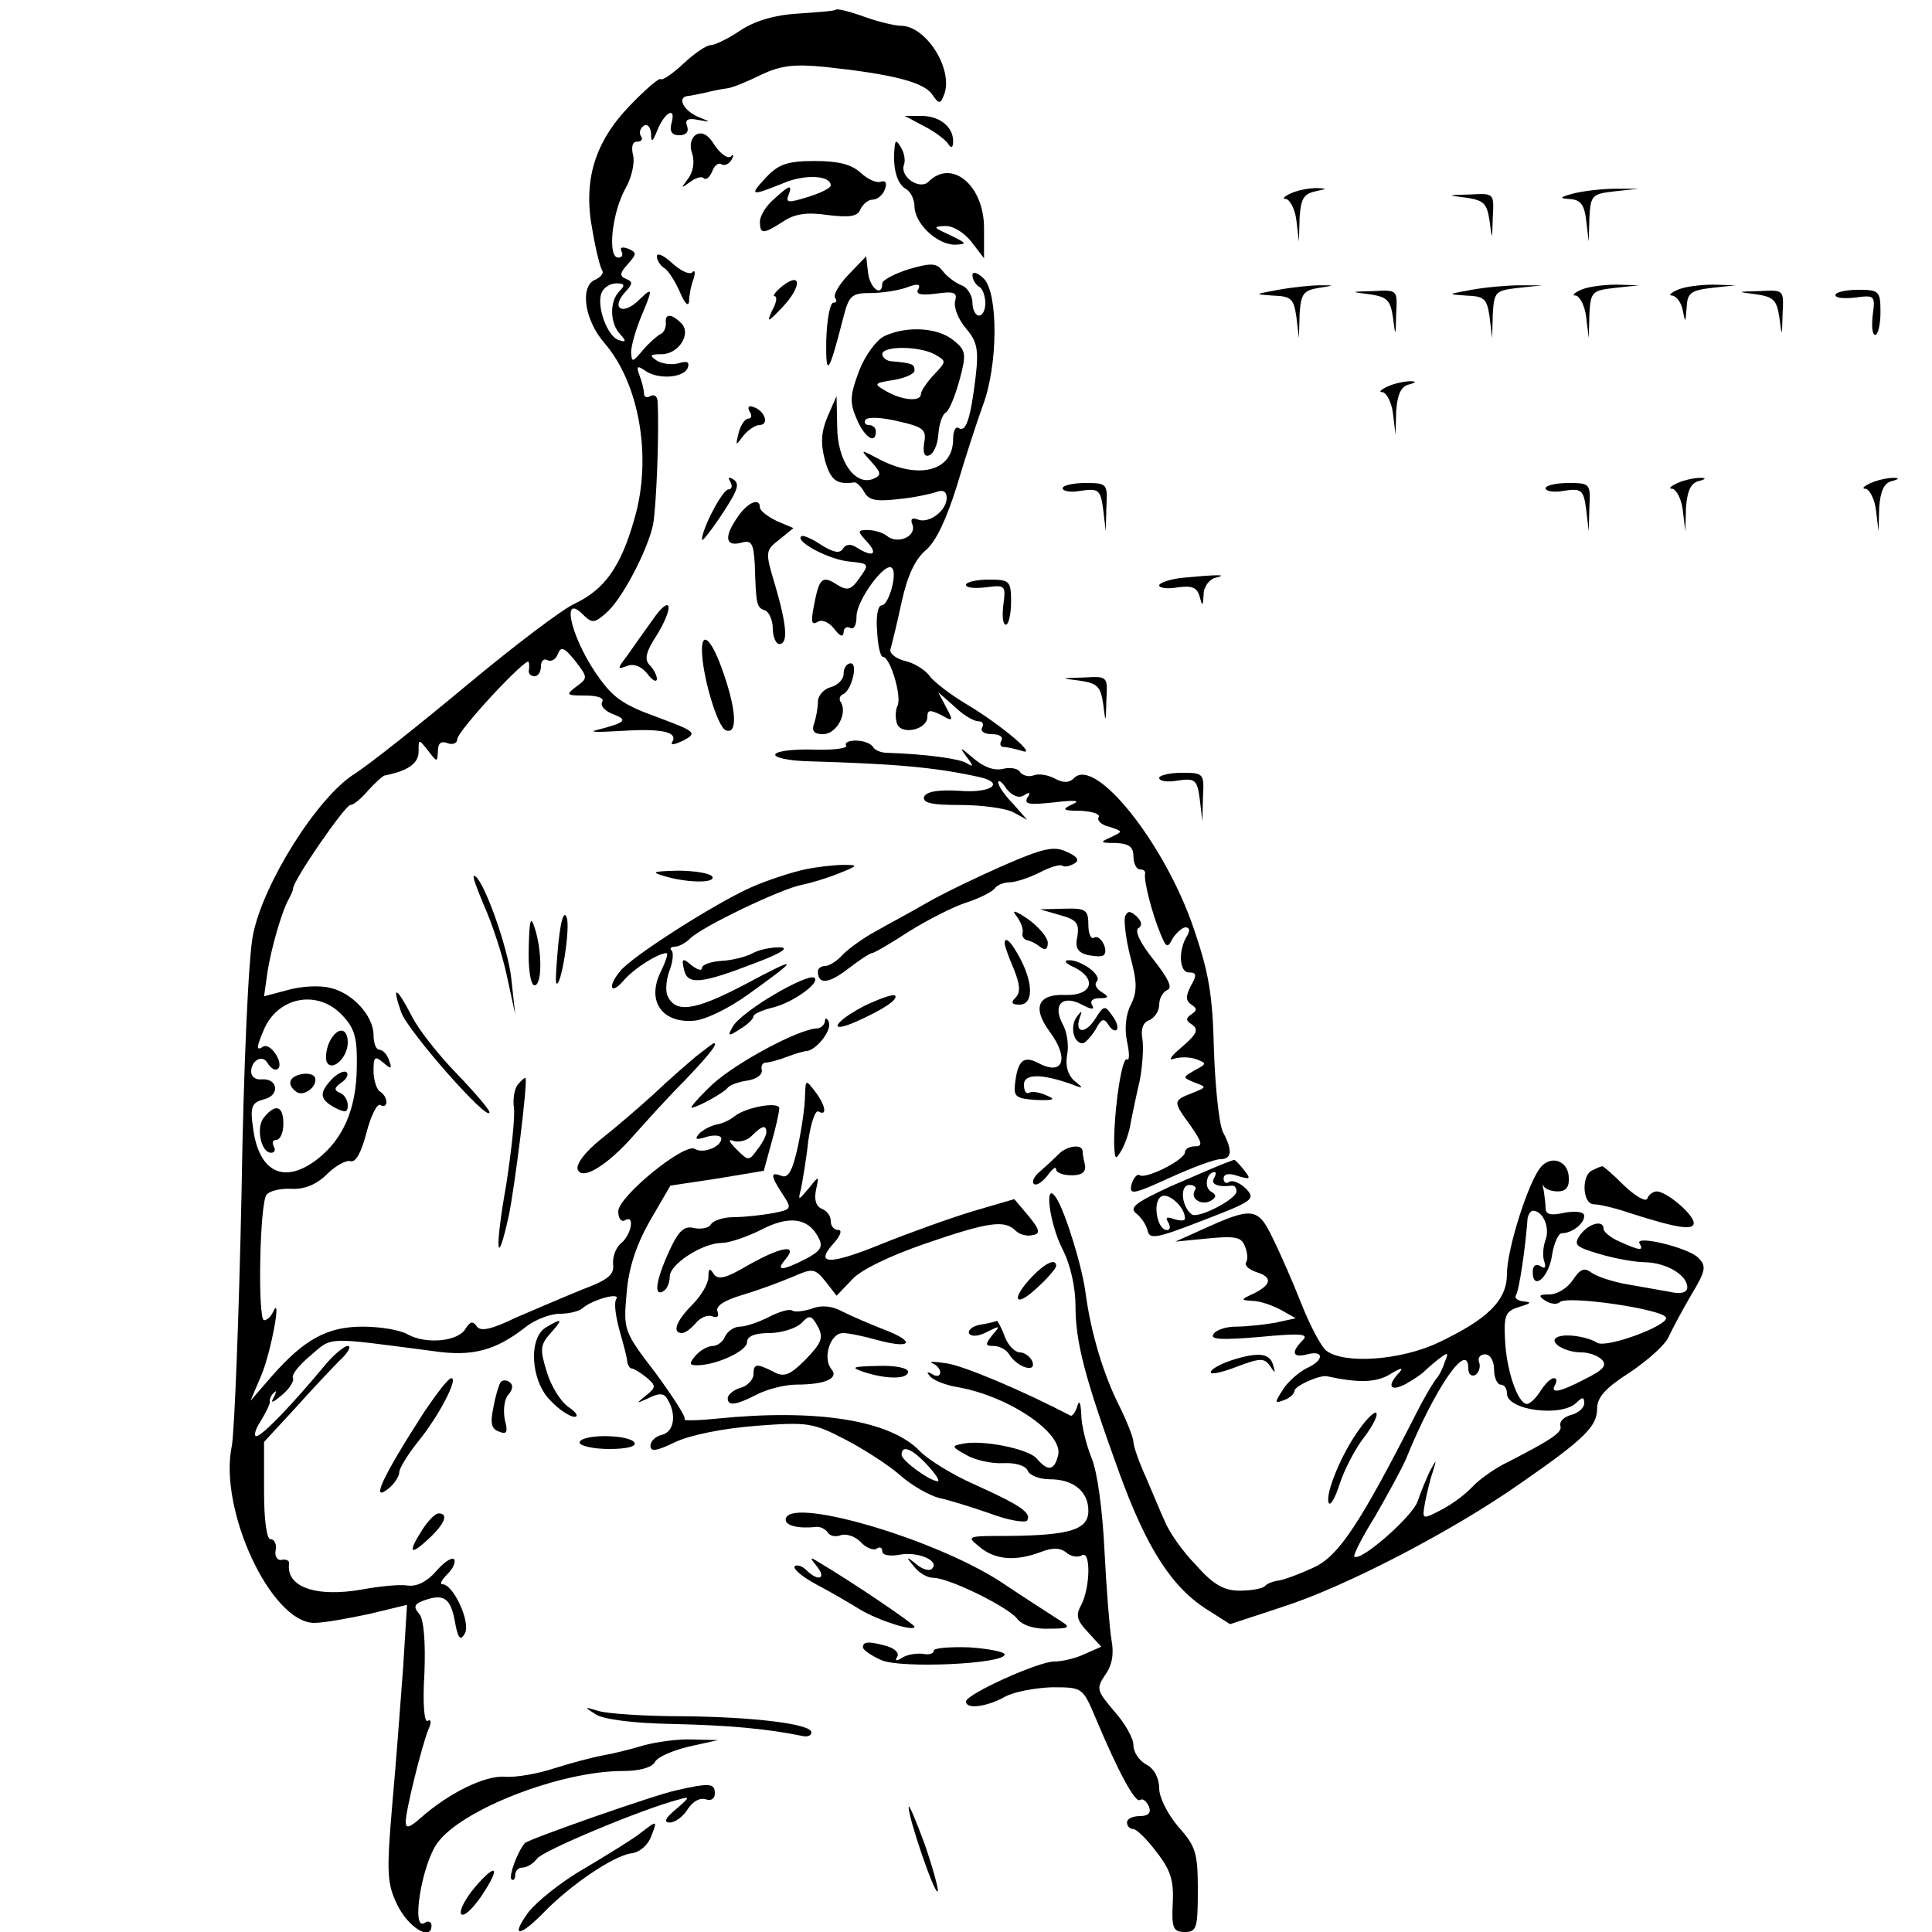<?xml version="1.0" standalone="no"?>
<!DOCTYPE svg PUBLIC "-//W3C//DTD SVG 20010904//EN"
 "http://www.w3.org/TR/2001/REC-SVG-20010904/DTD/svg10.dtd">
<svg version="1.0" xmlns="http://www.w3.org/2000/svg"
 width="300pt" height="300pt" viewBox="0 0 300 300"
 preserveAspectRatio="xMidYMid meet">
<g transform="translate(0,300) scale(0.1,-0.1)"
fill="#000000" stroke="none">
<path d="M1298 2985 c-1 -2 -28 -4 -58 -6 -36 -2 -67 -11 -90 -26 -19 -13 -40
-23 -46 -23 -7 0 -26 -13 -43 -29 -16 -15 -32 -26 -35 -24 -2 3 -24 -16 -48
-41 -55 -57 -73 -117 -58 -194 5 -30 12 -57 15 -62 3 -4 -2 -10 -10 -14 -25
-9 -18 -62 13 -98 55 -63 75 -179 47 -274 -21 -74 -46 -109 -92 -131 -20 -9
-95 -66 -167 -126 -72 -60 -151 -123 -176 -139 -57 -36 -141 -169 -157 -249
-7 -30 -15 -209 -18 -404 -4 -192 -11 -368 -15 -390 -21 -99 61 -275 128 -275
15 0 53 7 86 14 l58 14 -6 -97 c-4 -53 -11 -149 -17 -214 -9 -106 -8 -122 8
-155 17 -35 53 -57 53 -32 0 6 -5 8 -11 4 -21 -13 -4 91 20 124 37 52 191 112
288 112 25 0 45 5 50 14 4 8 28 18 53 24 l45 10 -40 1 c-22 1 -56 -4 -75 -9
-19 -6 -48 -13 -65 -16 -16 -3 -50 -12 -75 -20 -24 -8 -58 -14 -75 -13 -31 3
-88 -25 -132 -64 -17 -15 -23 -17 -23 -6 0 18 25 118 35 143 5 11 5 17 -1 14
-5 -4 -8 26 -5 73 2 50 -1 85 -8 93 -9 10 -8 15 5 20 32 12 43 6 50 -30 5 -29
9 -33 16 -20 9 17 -18 76 -35 76 -5 0 -1 7 8 16 9 9 13 19 10 23 -4 3 -16 -5
-28 -19 -14 -16 -30 -24 -44 -22 -12 2 -43 -1 -70 -6 -73 -13 -120 4 -114 41
0 4 -5 6 -11 5 -7 -2 -12 5 -10 15 2 9 -2 17 -8 17 -6 0 -10 30 -10 75 l0 76
48 52 c26 29 57 62 70 75 13 12 18 22 12 22 -5 0 -20 -12 -33 -27 -53 -64
-100 -113 -109 -113 -4 0 -2 10 6 22 8 13 15 27 15 31 -1 5 3 12 7 15 4 4 3 0
-1 -8 -6 -10 -1 -8 13 4 12 10 19 22 17 26 -3 5 9 20 27 35 35 30 22 29 191 7
61 -9 97 1 144 38 14 11 38 20 52 20 15 0 31 4 36 9 15 13 59 25 52 14 -4 -6
-1 -27 5 -49 6 -21 12 -43 12 -49 1 -5 4 -10 7 -10 3 0 13 -6 23 -14 15 -13
15 -15 -1 -28 -16 -13 -16 -13 4 -4 16 8 24 8 29 -1 15 -24 11 -51 -8 -56 -10
-2 -18 -10 -18 -17 0 -10 10 -8 39 6 24 11 74 21 125 25 80 6 88 5 138 -21 29
-15 68 -40 86 -56 18 -16 45 -31 60 -35 15 -3 50 -14 79 -24 29 -11 55 -15 58
-11 7 12 -11 24 -82 56 -34 15 -71 38 -84 51 -46 49 -161 67 -318 51 -29 -3
-51 -3 -48 -1 3 3 -18 35 -45 72 -50 65 -50 67 -45 124 3 39 15 75 36 112 l32
55 73 11 72 12 12 44 c7 24 12 48 12 53 0 11 -51 2 -69 -12 -7 -6 -20 -12 -28
-13 -9 -2 -21 -8 -27 -14 -8 -9 -6 -11 12 -5 12 3 22 2 22 -3 0 -13 -29 -24
-41 -16 -16 10 -119 -74 -119 -97 0 -11 5 -17 10 -14 16 10 11 -21 -5 -35 -9
-7 -14 -22 -13 -33 2 -16 -7 -24 -47 -39 -27 -11 -74 -31 -104 -44 -39 -19
-56 -22 -61 -13 -6 8 -10 7 -17 -4 -11 -20 -61 -25 -90 -9 -12 7 -43 12 -70
12 -55 0 -91 -20 -141 -77 l-33 -38 17 40 c15 36 32 128 18 98 -3 -7 -9 -13
-14 -13 -10 0 -7 182 4 195 5 6 22 10 39 9 20 -1 39 7 55 23 13 13 30 22 36
20 8 -3 17 13 25 44 7 27 17 47 22 43 5 -3 9 -1 9 5 0 5 -4 13 -10 16 -5 3
-10 18 -10 32 0 22 2 24 15 13 13 -11 14 -10 9 4 -3 9 -10 16 -15 16 -5 0 -9
10 -9 23 0 29 -32 65 -67 73 -15 4 -44 3 -65 -3 l-38 -10 5 35 c5 36 23 99 34
117 3 6 6 12 6 15 0 13 81 130 89 130 5 0 17 10 28 23 11 12 23 23 26 23 36 7
52 19 52 37 0 20 0 20 15 1 14 -18 14 -18 15 0 0 12 5 16 15 12 8 -3 15 0 15
6 0 13 109 130 111 120 1 -4 1 -10 0 -14 0 -5 4 -8 9 -8 6 0 10 7 10 16 0 8 5
12 10 9 6 -3 13 1 16 9 5 13 10 11 27 -10 20 -26 20 -27 2 -40 -17 -13 -16
-14 14 -14 19 0 30 -4 26 -10 -3 -6 4 -14 17 -19 24 -9 20 -13 -27 -25 -11 -3
6 -3 38 -1 63 4 90 -1 81 -17 -4 -6 4 -4 17 2 22 12 20 14 -42 37 -55 20 -69
31 -96 71 -38 58 -51 121 -18 88 14 -14 18 -14 36 2 24 20 64 96 73 137 5 25
10 146 7 193 -1 7 -5 10 -11 7 -5 -3 -10 -2 -10 4 0 5 -3 18 -7 28 -5 14 -4
16 8 8 20 -15 61 -12 67 4 3 9 -1 11 -14 7 -11 -3 -26 -1 -34 4 -12 8 -11 10
7 10 27 0 47 32 31 48 -16 16 -26 15 -24 0 0 -7 -3 -15 -9 -17 -5 -3 -18 -14
-27 -25 -16 -19 -17 -19 -18 -3 0 10 7 34 15 54 19 45 19 48 -1 29 -27 -28
-48 -15 -21 13 10 11 9 14 -1 18 -10 4 -10 9 3 23 14 16 14 18 0 24 -9 3 -13
2 -10 -4 3 -6 1 -10 -5 -10 -17 0 -10 69 11 107 10 17 15 41 12 52 -3 13 -1
21 6 21 7 0 10 4 6 9 -3 5 -1 12 5 16 5 3 10 -2 11 -12 0 -15 2 -14 9 3 11 29
30 40 23 14 -4 -14 0 -20 12 -20 10 0 15 5 12 14 -4 10 1 13 16 10 22 -4 22
-4 0 5 -22 10 -32 30 -15 32 4 0 16 3 27 5 11 3 27 6 35 7 8 1 32 11 52 21 30
14 50 17 100 12 102 -11 151 -23 165 -42 11 -16 13 -16 19 -1 15 39 -28 107
-67 107 -9 0 -35 6 -57 14 -22 8 -42 13 -44 11z m-336 -437 c-16 -16 -15 -50
1 -67 10 -11 9 -13 -2 -9 -18 5 -35 53 -27 73 3 8 13 15 23 15 13 0 14 -3 5
-12z m-431 -1124 c20 -21 24 -35 23 -83 -1 -63 -21 -109 -60 -140 -52 -41 -92
-22 -101 47 -5 34 -2 40 17 45 25 6 22 33 -4 31 -9 -1 -16 4 -16 12 0 17 17
27 25 14 12 -20 26 -10 15 10 -6 11 -15 18 -21 15 -12 -8 -11 -1 2 29 23 49
83 59 120 20z m659 -182 c0 -5 -6 -17 -14 -27 -13 -18 -14 -18 -32 0 -13 13
-14 17 -4 13 8 -2 21 1 28 9 15 15 22 17 22 5z m250 -517 c13 -14 20 -25 16
-25 -12 0 -56 32 -56 41 0 16 16 10 40 -16z"/>
<path d="M512 1383 c-5 -10 -7 -24 -5 -31 7 -18 33 5 33 29 0 24 -16 25 -28 2z"/>
<path d="M468 1332 c-20 -4 -23 -17 -7 -28 12 -7 33 10 28 23 -2 5 -12 7 -21
5z"/>
<path d="M516 1325 c-21 -22 -20 -32 4 -45 16 -8 20 -8 20 4 0 8 -6 17 -12 19
-10 4 -9 8 2 16 8 5 12 13 8 16 -3 3 -13 -1 -22 -10z"/>
<path d="M410 1265 c-13 -15 -5 -55 11 -55 6 0 7 5 4 10 -3 6 -1 10 4 10 6 0
11 11 11 25 0 28 -12 32 -30 10z"/>
<path d="M1435 2804 c16 -8 33 -21 37 -27 5 -8 8 -7 8 4 0 22 -21 39 -49 39
l-26 0 30 -16z"/>
<path d="M1081 2791 c-8 -5 -11 -17 -6 -30 4 -13 1 -29 -7 -39 -11 -15 -11
-15 3 -5 9 7 19 10 22 6 4 -3 9 2 13 11 3 9 10 14 14 11 5 -3 12 0 16 7 4 7 3
10 -1 5 -5 -4 -16 4 -25 17 -10 17 -20 22 -29 17z"/>
<path d="M1389 2770 c-3 -32 4 -55 17 -63 8 -4 14 -17 14 -27 0 -27 35 -60 63
-60 19 1 19 2 -8 15 -26 12 -27 13 -8 14 12 1 30 -10 41 -24 l20 -26 0 47 c0
66 -50 108 -86 72 -14 -14 -46 8 -38 27 2 7 0 18 -5 26 -7 12 -9 12 -10 -1z"/>
<path d="M1190 2725 c-27 -29 -25 -30 25 -10 34 15 75 13 75 -3 0 -4 -16 -12
-36 -18 -29 -9 -34 -9 -30 2 7 18 3 18 -22 -5 -12 -10 -22 -26 -22 -35 0 -20
5 -20 36 0 18 12 37 15 70 10 34 -4 46 -2 50 9 4 8 12 15 19 15 7 0 16 7 19
16 4 10 1 14 -6 12 -7 -3 -21 4 -32 14 -14 13 -35 18 -71 18 -42 0 -56 -5 -75
-25z"/>
<path d="M2005 2700 c-11 -5 -15 -9 -8 -9 6 -1 14 -16 16 -33 l4 -33 1 37 c2
29 6 37 25 41 18 4 19 4 2 5 -11 0 -29 -3 -40 -8z"/>
<path d="M2445 2700 c-23 -6 -25 -8 -8 -9 17 -1 23 -8 26 -33 l4 -33 1 37 c2
35 4 37 40 41 l37 4 -35 0 c-19 0 -48 -3 -65 -7z"/>
<path d="M2277 2693 c27 -4 32 -9 36 -36 4 -31 4 -31 5 6 2 37 2 37 -35 35
-37 -1 -37 -1 -6 -5z"/>
<path d="M1020 2602 c0 -6 5 -14 11 -18 6 -3 17 -20 25 -38 7 -17 13 -23 14
-14 0 9 3 25 7 35 3 10 2 15 -2 10 -5 -4 -19 3 -32 15 -13 12 -23 16 -23 10z"/>
<path d="M1317 2573 c-15 -16 -24 -32 -20 -36 3 -4 2 -7 -3 -7 -5 0 -10 -26
-11 -58 -1 -60 4 -53 26 33 9 36 13 40 43 40 18 0 44 4 57 9 16 6 21 5 17 -3
-5 -8 4 -10 27 -7 29 4 34 2 30 -12 -2 -10 5 -28 17 -42 17 -20 20 -32 15 -75
-8 -66 -15 -86 -26 -80 -5 4 -9 -4 -9 -17 0 -49 -52 -63 -113 -32 -32 17 -32
17 -14 -3 16 -18 16 -21 2 -27 -28 -10 -55 29 -55 82 l-1 47 -14 -32 c-10 -24
-11 -41 -4 -68 9 -31 18 -38 46 -34 3 0 10 -6 15 -15 7 -13 19 -15 53 -11 23
2 50 8 59 11 10 4 16 1 16 -9 0 -20 -27 -40 -44 -34 -10 4 -13 1 -9 -8 6 -18
-23 -31 -40 -17 -6 5 -20 9 -30 9 -16 0 -16 -2 0 -19 17 -19 8 -24 -17 -8 -9
6 -17 5 -21 -2 -5 -8 -15 -6 -34 6 -15 10 -29 16 -31 13 -9 -8 43 -36 75 -39
31 -3 31 -4 16 -25 -13 -19 -19 -21 -35 -11 -23 15 -28 11 -36 -32 -5 -25 -4
-31 5 -26 7 5 18 0 26 -10 9 -12 14 -14 15 -6 0 7 5 10 10 7 6 -3 10 4 10 18
0 25 45 86 55 75 9 -8 -5 -58 -16 -58 -6 0 -9 -18 -7 -40 1 -22 5 -40 9 -40
11 0 29 -59 23 -75 -4 -8 -4 -21 -1 -29 7 -18 47 -9 47 11 0 11 4 11 21 3 19
-11 20 -10 8 12 l-12 23 25 -22 c13 -13 30 -23 37 -23 7 0 9 -4 6 -10 -3 -5 3
-10 15 -10 12 0 18 -4 15 -10 -3 -5 -2 -10 4 -10 5 0 18 -3 28 -6 26 -9 -33
41 -87 73 -25 15 -51 35 -57 44 -7 9 -24 20 -39 23 -14 4 -24 12 -21 19 2 7
10 39 17 72 9 41 21 67 38 81 16 14 32 49 48 100 13 44 31 99 40 124 24 63 24
174 2 197 -10 10 -18 12 -18 6 0 -7 5 -15 10 -18 6 -3 10 -15 10 -26 0 -10 -4
-19 -10 -19 -5 0 -10 9 -10 20 0 11 -8 24 -17 27 -10 4 -23 14 -29 22 -10 13
-18 13 -53 3 -22 -7 -41 -17 -41 -22 0 -22 -19 -8 -22 16 l-3 26 -28 -29z"/>
<path d="M1215 2556 c-11 -9 -16 -16 -12 -16 4 0 3 -10 -4 -22 -9 -20 -7 -19
16 5 30 32 30 56 0 33z"/>
<path d="M1985 2550 c-38 -7 -38 -7 -8 -9 28 -1 32 -5 36 -33 l4 -33 1 37 c2
32 6 37 30 41 25 4 25 4 2 4 -14 0 -43 -3 -65 -7z"/>
<path d="M2285 2550 c-38 -7 -38 -7 -8 -9 28 -1 32 -5 36 -33 l4 -33 1 37 c2
35 4 37 40 41 l37 4 -35 0 c-19 0 -53 -3 -75 -7z"/>
<path d="M2455 2550 c-11 -5 -15 -9 -8 -9 6 -1 14 -16 16 -33 l4 -33 1 37 c2
35 4 37 40 41 l37 4 -35 1 c-19 0 -44 -3 -55 -8z"/>
<path d="M2605 2550 c-11 -5 -15 -9 -8 -9 6 -1 14 -11 16 -23 4 -20 4 -20 6 4
1 23 6 27 39 31 l37 4 -35 1 c-19 0 -44 -3 -55 -8z"/>
<path d="M2127 2543 c27 -4 32 -9 36 -36 4 -31 4 -31 5 6 2 37 2 37 -35 35
-37 -1 -37 -1 -6 -5z"/>
<path d="M2727 2543 c27 -4 32 -9 36 -36 4 -31 4 -31 5 6 2 37 2 37 -35 35
-37 -1 -37 -1 -6 -5z"/>
<path d="M2850 2542 c0 -5 14 -6 31 -4 30 4 31 3 27 -27 -2 -17 -1 -31 4 -31
4 0 8 16 8 35 0 33 -2 35 -35 35 -19 0 -35 -4 -35 -8z"/>
<path d="M1373 2478 c-12 -6 -30 -30 -39 -54 -14 -37 -15 -49 -4 -74 12 -29
30 -41 30 -20 0 6 -5 10 -11 10 -5 0 -8 4 -5 8 3 5 25 4 50 -2 40 -9 45 -13
41 -34 -2 -15 0 -22 8 -19 6 2 13 16 14 32 1 15 6 31 11 34 6 3 15 26 22 51
11 41 10 46 -10 62 -25 20 -73 22 -107 6z m78 -28 c19 -11 19 -11 -1 -32 -11
-12 -20 -25 -20 -30 0 -12 -28 -10 -53 4 -21 12 -21 13 11 18 18 3 33 10 32
15 0 10 -4 11 -35 14 -8 0 -15 6 -15 11 0 13 56 13 81 0z"/>
<path d="M2155 2400 c-11 -5 -15 -9 -8 -9 6 -1 14 -16 16 -33 l4 -33 1 37 c2
25 7 38 20 41 11 3 12 5 2 5 -8 0 -24 -3 -35 -8z"/>
<path d="M1164 2361 c4 -6 3 -11 -2 -11 -5 0 -12 -10 -15 -22 -5 -21 -5 -21 7
-5 7 9 19 17 25 17 16 0 9 22 -9 28 -7 3 -10 0 -6 -7z"/>
<path d="M1134 2252 c4 -7 2 -12 -3 -12 -9 0 -41 -61 -41 -78 0 -6 31 37 47
65 9 16 10 24 1 29 -7 4 -8 3 -4 -4z"/>
<path d="M2605 2250 c-11 -5 -15 -9 -8 -9 6 -1 14 -16 16 -33 l4 -33 1 37 c2
25 7 38 20 41 11 3 12 5 2 5 -8 0 -24 -3 -35 -8z"/>
<path d="M2905 2250 c-11 -5 -15 -9 -8 -9 6 -1 14 -16 16 -33 l4 -33 1 37 c2
25 7 38 20 41 11 3 12 5 2 5 -8 0 -24 -3 -35 -8z"/>
<path d="M1650 2242 c0 -5 13 -7 29 -4 27 4 30 1 34 -29 l4 -34 1 38 c2 36 1
37 -33 37 -19 0 -35 -4 -35 -8z"/>
<path d="M2400 2242 c0 -5 13 -7 29 -4 27 4 30 1 34 -29 l4 -34 1 38 c2 36 1
37 -33 37 -19 0 -35 -4 -35 -8z"/>
<path d="M1146 2198 c-22 -31 -20 -47 4 -41 17 5 20 0 22 -33 2 -65 3 -67 16
-72 6 -2 12 -15 12 -28 0 -13 5 -24 10 -24 14 0 12 28 -6 90 -16 53 -16 55 6
72 l22 18 -26 11 c-14 7 -26 16 -26 21 0 16 -19 8 -34 -14z"/>
<path d="M1838 2103 c-21 -2 -38 -8 -38 -12 0 -4 13 -6 29 -3 22 3 30 0 34
-15 4 -15 5 -15 6 4 0 12 9 24 19 26 20 5 3 5 -50 0z"/>
<path d="M1500 2092 c0 -5 14 -6 31 -4 30 4 31 3 27 -27 -2 -17 -1 -31 4 -31
4 0 8 16 8 35 0 33 -2 35 -35 35 -19 0 -35 -4 -35 -8z"/>
<path d="M1013 2037 c-13 -18 -30 -42 -39 -55 -16 -21 -16 -22 0 -16 11 4 22
-1 31 -12 8 -11 15 -14 15 -8 0 5 -5 15 -11 21 -9 9 -6 21 11 47 28 46 22 65
-7 23z"/>
<path d="M1090 1991 c0 -39 24 -120 37 -125 18 -7 17 29 -3 87 -17 51 -34 70
-34 38z"/>
<path d="M1310 1954 c0 -9 -9 -18 -20 -21 -11 -3 -20 -13 -20 -23 0 -10 -3
-25 -6 -34 -4 -11 0 -16 14 -16 21 0 38 32 28 49 -4 5 -2 11 3 13 13 5 24 48
12 48 -6 0 -11 -7 -11 -16z"/>
<path d="M1677 1943 c27 -4 32 -9 36 -36 4 -31 4 -31 5 6 2 37 2 37 -35 35
-37 -1 -37 -1 -6 -5z"/>
<path d="M1314 1842 c2 -4 -20 -7 -50 -6 -30 1 -57 -2 -60 -7 -3 -5 19 -10 48
-11 136 -4 197 -9 266 -24 44 -9 23 -26 -28 -22 -33 2 -51 -1 -55 -9 -3 -10
12 -13 56 -13 33 0 70 -5 82 -11 l22 -12 -22 25 c-13 13 -23 28 -23 33 0 5 6
1 13 -10 9 -11 19 -15 27 -10 9 6 11 4 5 -4 -5 -10 4 -11 41 -7 34 4 43 3 29
-3 -17 -8 -15 -10 13 -10 18 -1 31 -5 28 -10 -3 -5 4 -12 17 -15 21 -7 21 -7
2 -16 -18 -8 -17 -9 8 -9 20 -1 27 -6 27 -21 0 -11 5 -20 10 -20 6 0 9 -3 8
-7 -2 -11 11 -62 24 -93 9 -22 11 -23 19 -7 6 9 15 17 20 17 6 0 7 -5 3 -12
-15 -23 -13 -58 2 -58 12 0 13 -4 3 -21 -8 -16 -8 -23 1 -29 9 -6 9 -9 0 -15
-9 -6 -9 -10 1 -16 11 -8 7 -15 -16 -35 -16 -13 -22 -22 -12 -18 9 3 25 3 35
-1 16 -6 16 -7 -3 -17 -19 -11 -19 -11 0 -19 19 -7 19 -7 -3 -16 -31 -12 -31
-13 -4 -50 19 -27 20 -33 8 -33 -9 0 -16 -4 -16 -9 0 -12 -60 -42 -70 -36 -4
3 -10 -4 -13 -14 -4 -17 2 -16 59 10 35 16 70 29 79 29 18 0 19 14 4 42 -6 12
-12 69 -14 127 -2 87 -8 121 -32 191 -45 131 -152 265 -185 232 -8 -8 -17 -8
-30 -1 -11 6 -26 8 -33 5 -8 -3 -17 0 -21 5 -3 6 -16 8 -27 5 -14 -3 -30 3
-46 17 -20 17 -22 18 -11 3 12 -16 12 -18 1 -11 -12 7 -63 14 -123 16 -10 0
-20 4 -23 10 -4 5 -15 9 -26 9 -11 0 -18 -3 -15 -8z"/>
<path d="M1800 1792 c0 -5 13 -7 29 -4 27 4 30 1 34 -29 l4 -34 1 38 c2 36 1
37 -33 37 -19 0 -35 -4 -35 -8z"/>
<path d="M1558 1656 c-41 -18 -95 -44 -119 -58 -24 -14 -60 -33 -79 -44 -19
-10 -42 -27 -51 -36 -9 -10 -21 -18 -28 -18 -6 0 -11 -4 -11 -8 0 -21 16 -20
46 3 18 14 35 25 38 25 3 0 29 15 58 34 29 18 70 39 90 45 21 7 40 17 43 22 4
5 14 9 23 9 9 0 30 7 46 15 15 8 31 13 35 11 4 -3 12 -1 19 3 9 5 5 11 -11 18
-20 10 -37 6 -99 -21z"/>
<path d="M1250 1650 c-19 -4 -57 -16 -84 -28 -58 -26 -186 -108 -203 -130 -20
-24 -15 -38 5 -15 16 19 54 43 67 43 3 0 -1 -12 -8 -27 -24 -46 0 -82 50 -78
18 1 56 20 85 41 81 58 80 61 -6 15 -78 -41 -108 -45 -120 -16 -3 9 -1 26 4
39 5 13 6 27 3 30 -4 3 -1 6 5 6 6 0 17 6 24 13 18 18 141 77 173 83 15 3 41
11 58 18 30 12 30 13 7 13 -14 0 -41 -3 -60 -7z"/>
<path d="M1030 1640 c36 -11 82 -12 76 -1 -4 5 -27 9 -54 9 -37 -1 -42 -2 -22
-8z"/>
<path d="M752 1593 c12 -27 28 -75 35 -108 l13 -60 -6 55 c-5 49 -45 160 -58
160 -3 0 5 -21 16 -47z"/>
<path d="M867 1535 c-3 -33 -5 -61 -3 -62 7 -7 22 86 16 102 -4 12 -9 -2 -13
-40z"/>
<path d="M1578 1578 c7 -9 11 -20 10 -26 -2 -5 2 -11 7 -12 6 -1 15 -6 21 -11
7 -5 11 -3 11 7 0 8 -14 25 -31 37 -19 13 -26 15 -18 5z"/>
<path d="M1646 1579 c26 -7 30 -13 27 -33 -4 -17 0 -25 16 -29 11 -2 22 -3 25
0 8 8 -6 33 -15 27 -5 -3 -9 6 -9 20 0 23 -4 26 -37 25 l-38 -1 31 -9z"/>
<path d="M1747 1577 c-2 -7 1 -34 8 -62 11 -40 11 -55 1 -75 -8 -15 -10 -38
-6 -57 4 -18 4 -31 0 -28 -8 5 -20 -78 -20 -130 1 -26 2 -27 11 -12 6 10 13
30 15 45 3 15 9 44 14 65 4 22 6 50 4 63 -3 16 1 27 11 30 8 4 15 14 15 24 0
10 6 20 13 23 8 3 1 18 -22 47 -20 25 -30 45 -23 49 6 4 5 10 -3 18 -10 9 -14
9 -18 0z"/>
<path d="M821 1528 c-1 -33 3 -58 9 -58 12 0 12 54 0 90 -6 19 -8 11 -9 -32z"/>
<path d="M1560 1535 c0 -3 6 -21 14 -39 10 -25 11 -37 3 -45 -8 -8 -6 -11 6
-11 21 0 22 31 2 70 -14 27 -25 38 -25 25z"/>
<path d="M1169 1520 c-9 -5 -30 -11 -48 -12 -17 -1 -31 -6 -31 -11 0 -5 -7 -3
-16 4 -14 12 -16 11 -12 -6 5 -25 26 -23 109 9 43 16 56 25 39 25 -14 0 -32
-4 -41 -9z"/>
<path d="M1668 1498 c36 -18 28 -44 -13 -43 -43 2 -53 -19 -25 -57 31 -42 21
-70 -19 -48 -22 11 -31 3 -35 -34 -2 -19 2 -22 33 -24 28 -1 31 1 16 7 -11 5
-23 7 -27 4 -5 -2 -8 3 -8 13 0 17 28 17 75 0 18 -7 18 -6 3 6 -10 9 -14 23
-11 40 3 14 0 36 -7 48 -16 30 0 46 30 30 15 -8 20 -8 16 -1 -4 6 0 11 11 11
15 0 16 2 3 10 -8 5 -11 12 -7 16 9 9 -23 33 -43 33 -9 0 -6 -5 8 -11z"/>
<path d="M1201 1455 c-29 -17 -58 -39 -63 -49 -9 -15 -7 -16 11 -4 12 7 21 16
21 20 0 3 12 9 28 13 32 7 78 40 66 47 -5 3 -33 -9 -63 -27z"/>
<path d="M623 1428 c11 -30 137 -173 137 -155 0 4 -23 31 -51 60 -28 29 -60
69 -70 90 -24 46 -31 48 -16 5z"/>
<path d="M1342 1438 c-46 -24 -58 -44 -14 -25 43 19 67 35 62 41 -3 3 -25 -5
-48 -16z"/>
<path d="M1702 1420 c-15 -25 -33 -26 -26 -2 5 13 4 14 -4 3 -11 -15 -5 -41 9
-41 4 0 13 10 20 21 9 17 13 19 20 8 4 -7 10 -11 13 -8 3 3 0 13 -7 22 -11 16
-13 16 -25 -3z"/>
<path d="M1281 1414 c-1 -6 -7 -11 -13 -11 -28 -1 -125 -53 -162 -87 -21 -20
-35 -36 -32 -36 8 0 50 23 56 31 3 4 16 9 30 11 14 2 24 9 23 16 -2 6 1 12 6
12 5 0 20 4 33 9 13 5 27 9 31 9 15 2 39 32 34 45 -3 7 -6 7 -6 1z"/>
<path d="M1080 1359 c-14 -12 -43 -37 -65 -58 -22 -20 -59 -52 -82 -70 -24
-19 -39 -39 -36 -47 7 -18 47 7 88 54 17 19 51 57 78 84 41 43 53 59 45 58 -2
-1 -14 -10 -28 -21z"/>
<path d="M805 1317 c-6 -6 -9 -23 -7 -37 2 -14 -4 -68 -12 -120 -18 -101 -15
-134 4 -48 9 43 30 209 26 214 -1 1 -6 -3 -11 -9z"/>
<path d="M1250 1298 c0 -15 -5 -50 -11 -78 -8 -37 -15 -50 -25 -46 -18 7 -18
1 1 -28 15 -23 15 -24 -16 -30 -17 -3 -44 -6 -60 -6 -15 0 -31 -5 -35 -11 -3
-6 -15 -8 -26 -6 -15 4 -24 -3 -39 -36 -21 -46 -24 -71 -9 -62 6 3 10 14 10
23 0 19 51 52 81 52 11 0 38 9 60 20 44 23 73 19 89 -10 9 -16 5 -22 -19 -35
-38 -19 -47 -19 -31 0 20 24 -8 19 -59 -10 -34 -20 -46 -23 -53 -13 -6 10 -8
8 -8 -5 0 -10 -11 -29 -25 -43 -25 -25 -32 -44 -16 -44 5 0 14 7 21 15 7 9 19
14 26 11 8 -3 11 0 8 8 -3 8 11 17 38 25 24 7 59 20 78 28 32 14 35 14 52 -7
l17 -22 24 25 c13 15 59 37 114 56 99 34 123 37 140 20 6 -6 18 -9 26 -7 13 2
12 8 -6 30 l-22 26 -65 -19 c-36 -11 -100 -34 -142 -51 -81 -33 -104 -32 -73
2 10 11 13 20 7 20 -7 0 -12 6 -12 14 0 8 -6 16 -14 19 -9 4 -12 14 -9 29 5
23 5 23 -11 3 -17 -20 -17 -20 -12 0 2 11 8 44 11 73 4 28 11 49 16 46 14 -8
11 10 -6 32 -14 18 -14 18 -15 -8z"/>
<path d="M1643 1207 c-7 -7 -19 -18 -28 -26 -9 -7 -13 -16 -10 -19 4 -4 13 2
21 12 8 11 14 16 14 10 0 -5 11 -9 24 -9 16 0 22 5 21 15 -2 8 -4 18 -4 23 -1
11 -25 8 -38 -6z"/>
<path d="M1900 1193 c-8 -3 -45 -19 -82 -35 -54 -25 -65 -33 -54 -42 8 -6 16
-18 18 -27 3 -14 14 -12 86 16 78 30 82 33 67 49 -9 9 -21 14 -26 11 -5 -4 -9
-1 -9 5 0 7 8 9 22 4 20 -6 21 -5 9 10 -7 9 -14 16 -15 15 0 0 -8 -3 -16 -6z
m-15 -23 c-6 -9 8 -14 28 -11 4 0 7 -3 7 -9 0 -12 -58 -42 -69 -36 -16 11 -20
46 -4 46 8 0 12 -4 8 -9 -7 -13 12 -24 26 -15 8 5 8 9 -1 14 -11 7 -6 30 6 30
3 0 2 -4 -1 -10z m-45 -62 c0 -4 -7 -4 -17 -1 -11 4 -14 3 -9 -5 4 -7 3 -12
-2 -12 -15 0 -23 43 -9 52 11 7 37 -16 37 -34z"/>
<path d="M2392 1187 c-19 -23 -52 -127 -52 -165 0 -41 -29 -70 -107 -107 -57
-27 -146 -34 -174 -12 -8 7 -25 39 -38 72 -13 33 -33 79 -45 103 -23 48 -32
48 -111 12 l-40 -18 51 5 c42 4 52 2 57 -12 4 -9 5 -21 2 -25 -3 -5 4 -11 15
-15 26 -8 25 -19 -2 -33 -22 -10 -22 -11 -3 -12 11 0 31 -7 44 -14 l23 -13
-32 -7 c-18 -3 -45 -6 -61 -6 -15 0 -31 -5 -35 -12 -5 -8 13 -9 72 -4 63 6 77
5 67 -5 -19 -19 -16 -28 7 -22 27 7 26 -10 -2 -22 -11 -6 -28 -20 -36 -33 -13
-20 -13 -22 2 -16 9 3 16 10 16 14 0 8 39 25 50 23 51 -11 78 -10 100 4 15 9
20 10 13 2 -20 -21 -15 -31 10 -18 12 7 24 15 27 18 3 3 13 12 23 20 16 12 17
12 10 -5 -3 -10 -9 -21 -12 -24 -3 -3 -18 -27 -32 -55 -87 -171 -120 -220
-157 -238 -21 -10 -45 -19 -55 -21 -9 -1 -20 -5 -23 -9 -4 -4 -22 -7 -39 -7
-24 0 -41 9 -68 40 -21 21 -42 52 -48 67 -7 15 -20 47 -30 70 -11 24 -19 48
-19 54 0 6 -10 32 -23 58 -24 48 -43 112 -51 171 -5 42 -32 129 -46 150 -19
29 -11 -39 10 -80 12 -23 20 -59 20 -87 0 -57 14 -111 68 -260 43 -118 82
-179 139 -214 l33 -21 82 27 c97 31 264 118 368 191 101 70 120 89 120 117 0
17 13 32 51 56 28 19 55 43 60 55 5 11 21 41 35 65 23 38 24 45 11 58 -16 16
-100 36 -91 22 7 -12 0 -11 -31 3 -14 6 -25 15 -25 20 0 14 -22 9 -36 -9 -11
-16 -8 -19 29 -30 23 -7 56 -13 72 -13 33 -1 65 -20 65 -39 0 -8 -10 -11 -27
-7 -16 3 -46 8 -68 12 -22 4 -46 12 -54 18 -11 8 -17 6 -29 -12 -8 -12 -24
-22 -36 -22 -17 0 -18 -2 -6 -10 8 -5 18 -6 22 -2 11 11 161 -11 165 -24 4
-12 -92 -48 -107 -39 -16 10 -52 15 -63 8 -12 -7 12 -23 39 -23 11 0 25 -5 31
-11 9 -9 3 -16 -25 -30 -40 -21 -56 -24 -47 -9 3 6 2 10 -2 10 -5 0 -14 -9
-21 -20 -7 -11 -16 -20 -21 -20 -14 0 -32 52 -34 100 -2 39 1 44 23 51 17 5
19 7 7 8 -10 1 -16 5 -13 10 5 7 15 76 18 119 1 6 5 12 8 12 16 0 27 -26 20
-45 -4 -11 -5 -26 -2 -34 3 -9 1 -12 -6 -7 -7 4 -12 1 -12 -9 0 -30 25 -9 30
26 3 19 10 34 15 34 16 0 35 15 35 27 0 6 -12 8 -30 5 -22 -5 -30 -3 -30 7 0
8 -2 20 -3 28 -2 7 -2 10 0 6 3 -5 13 -8 22 -8 13 0 18 7 17 22 -1 26 -28 35
-44 15z m-72 -314 c0 -12 5 -23 10 -23 6 0 10 -6 10 -14 0 -26 85 -37 108 -14
9 9 12 9 12 -1 0 -7 -9 -15 -20 -18 -12 -3 -19 -11 -17 -17 3 -10 -11 -20 -83
-57 -19 -9 -44 -27 -54 -38 -11 -12 -33 -28 -49 -36 -29 -15 -29 -15 -24 13 3
15 8 36 12 47 6 20 6 20 -5 0 -5 -11 -14 -32 -19 -47 -9 -24 -89 -94 -98 -85
-2 2 12 30 32 62 19 33 41 73 48 89 45 111 97 186 97 141 0 -9 5 -13 11 -10 6
4 8 13 6 19 -3 7 1 13 9 13 8 0 14 -10 14 -24z"/>
<path d="M2473 1183 c-18 -7 -16 -53 2 -53 8 0 34 -6 57 -14 72 -23 98 -27 98
-15 0 13 -41 48 -57 49 -6 0 -13 -5 -15 -11 -2 -6 -18 3 -36 20 -17 17 -33 31
-34 30 -2 0 -9 -3 -15 -6z"/>
<path d="M1602 1017 c-33 -35 -26 -49 8 -17 17 15 30 31 30 34 0 13 -17 5 -38
-17z"/>
<path d="M1261 968 c-13 -4 -26 -6 -31 -3 -4 3 -21 -2 -36 -10 -16 -8 -36 -15
-45 -15 -9 0 -19 -7 -23 -15 -3 -8 -12 -15 -19 -15 -8 0 -20 -7 -27 -15 -10
-12 -10 -15 2 -15 30 0 78 22 78 36 0 9 12 14 34 14 19 0 41 7 50 15 13 14 16
13 26 -5 9 -17 6 -25 -19 -51 -25 -25 -34 -28 -50 -19 -26 13 -31 13 -31 -4 0
-8 -9 -18 -20 -21 -11 -3 -20 -11 -20 -16 0 -13 13 -11 46 6 16 8 43 15 61 15
45 0 66 10 54 24 -14 17 -2 56 18 56 9 0 33 -5 54 -11 52 -14 60 -3 11 16 -21
8 -51 21 -65 28 -16 9 -33 11 -48 5z"/>
<path d="M848 939 c-28 -16 -24 -84 7 -114 13 -14 30 -25 37 -25 7 0 3 7 -9
15 -13 9 -28 34 -34 55 -11 35 -10 42 6 60 20 22 18 24 -7 9z"/>
<path d="M1522 943 c-12 -2 -20 -9 -17 -14 4 -5 15 -4 28 3 20 10 21 10 8 -5
-12 -15 -11 -17 2 -17 9 0 20 -6 24 -13 12 -20 43 -30 36 -11 -3 7 -12 14 -19
14 -8 0 -19 11 -24 25 -5 14 -11 24 -12 24 -2 -1 -13 -4 -26 -6z"/>
<path d="M1913 888 c-18 -6 -33 -14 -33 -19 0 -4 18 0 41 9 35 13 42 14 51 1
8 -12 9 -12 5 1 -5 19 -23 21 -64 8z"/>
<path d="M1448 883 c6 -2 12 -9 12 -14 0 -6 -6 -7 -12 -3 -9 5 -10 4 -3 -4 6
-6 24 -13 42 -16 80 -14 165 -72 156 -106 -6 -24 -16 -25 -33 -5 -12 15 -85
30 -116 23 -17 -3 -16 -5 6 -17 13 -8 39 -14 58 -13 19 1 35 -4 38 -12 3 -7
18 -13 34 -13 37 0 60 -19 60 -49 0 -29 -28 -38 -123 -39 -66 0 -67 0 -46 -17
24 -20 55 -23 95 -8 18 7 30 7 40 -1 7 -6 18 -8 24 -4 14 8 13 -50 -1 -77 -9
-16 -7 -24 10 -42 l21 -23 -25 -11 c-14 -7 -36 -12 -48 -12 -25 0 -137 -51
-137 -62 0 -13 33 -8 60 7 14 8 47 14 73 15 48 0 48 0 68 -47 36 -86 62 -133
69 -128 5 3 10 -2 14 -10 4 -10 -1 -15 -14 -15 -11 0 -20 -4 -20 -10 0 -5 4
-10 9 -10 6 0 22 -16 37 -36 22 -28 27 -45 25 -80 -2 -38 1 -44 19 -44 18 0
20 6 20 65 0 57 -3 68 -30 98 -17 20 -30 46 -30 60 0 16 -8 31 -20 37 -11 6
-20 19 -20 30 0 11 -13 34 -30 53 -27 32 -28 35 -14 56 11 15 14 33 10 54 -3
18 -8 80 -11 140 -3 62 -11 122 -20 143 -8 20 -16 51 -16 68 -1 18 -3 23 -6
13 -3 -10 -8 -17 -11 -15 -75 39 -165 77 -192 81 -19 3 -29 3 -22 0z"/>
<path d="M1340 870 c36 -12 70 -12 70 0 0 6 -21 10 -47 9 -39 -1 -43 -2 -23
-9z"/>
<path d="M659 808 c-67 -104 -85 -144 -54 -118 8 7 15 18 15 24 0 6 13 27 28
46 33 40 64 100 53 100 -5 0 -23 -24 -42 -52z"/>
<path d="M777 853 c-3 -5 -8 -22 -11 -39 -5 -24 -3 -33 9 -37 12 -5 14 -1 9
18 -3 14 -1 32 5 39 8 9 8 16 2 20 -5 4 -12 3 -14 -1z"/>
<path d="M2111 781 c-28 -38 -53 -100 -48 -114 2 -7 10 6 17 28 7 22 24 55 38
73 14 18 22 35 19 38 -2 3 -14 -8 -26 -25z"/>
<path d="M900 760 c0 -5 21 -10 46 -10 27 0 43 4 39 10 -3 6 -24 10 -46 10
-21 0 -39 -4 -39 -10z"/>
<path d="M656 625 c-23 -36 -20 -42 9 -15 26 24 32 40 16 40 -5 0 -16 -11 -25
-25z"/>
<path d="M1220 640 c0 -9 20 -14 47 -11 6 1 14 -3 18 -8 3 -6 12 -8 20 -5 8 3
22 -1 31 -10 8 -9 20 -14 25 -11 5 4 9 2 9 -4 0 -6 12 -8 28 -5 28 5 62 -10
49 -22 -3 -4 -15 -1 -24 7 -16 13 -17 12 -4 -3 7 -10 21 -18 30 -18 24 0 114
-44 130 -63 8 -11 28 -17 50 -16 32 0 34 2 18 12 -11 7 -53 34 -95 62 -106 68
-332 133 -332 95z"/>
<path d="M1269 567 c15 -19 1 -23 -17 -5 -6 6 -14 9 -18 6 -3 -4 11 -16 33
-28 21 -11 52 -29 68 -39 30 -18 85 -35 85 -27 0 4 -99 71 -150 101 -13 8 -13
7 -1 -8z"/>
<path d="M1340 442 c0 -4 13 -13 29 -20 30 -13 191 -6 191 9 0 4 -25 9 -55 11
-30 1 -55 -1 -55 -5 0 -5 -8 -7 -17 -5 -10 1 -24 -1 -32 -6 -9 -6 -12 -5 -8 1
4 6 -3 13 -16 17 -29 8 -37 7 -37 -2z"/>
<path d="M925 338 c12 -8 60 -14 120 -15 85 -2 145 -7 203 -19 6 -1 12 1 12 6
0 13 -89 24 -200 25 -58 0 -116 4 -130 8 -23 7 -24 7 -5 -5z"/>
<path d="M1050 220 c-33 -7 -230 -76 -235 -82 -12 -14 -25 -51 -21 -56 3 -3 6
0 6 6 0 7 5 12 11 12 7 0 17 6 23 14 10 13 166 78 221 92 17 5 16 3 -5 -15
-17 -14 -20 -21 -10 -21 8 0 21 9 28 21 8 12 19 18 28 15 8 -3 14 1 14 9 0 16
-7 17 -60 5z"/>
<path d="M1411 194 c-1 -15 40 -136 45 -131 2 2 -7 35 -20 73 -14 38 -25 64
-25 58z"/>
<path d="M995 154 c-11 -9 -50 -33 -87 -55 -37 -21 -76 -53 -88 -69 -28 -39
-13 -38 25 1 42 43 106 86 134 91 14 1 27 13 32 26 10 26 10 26 -16 6z"/>
<path d="M737 69 c-15 -18 -24 -36 -21 -41 4 -5 17 7 31 27 31 46 25 55 -10
14z"/>
</g>
</svg>
